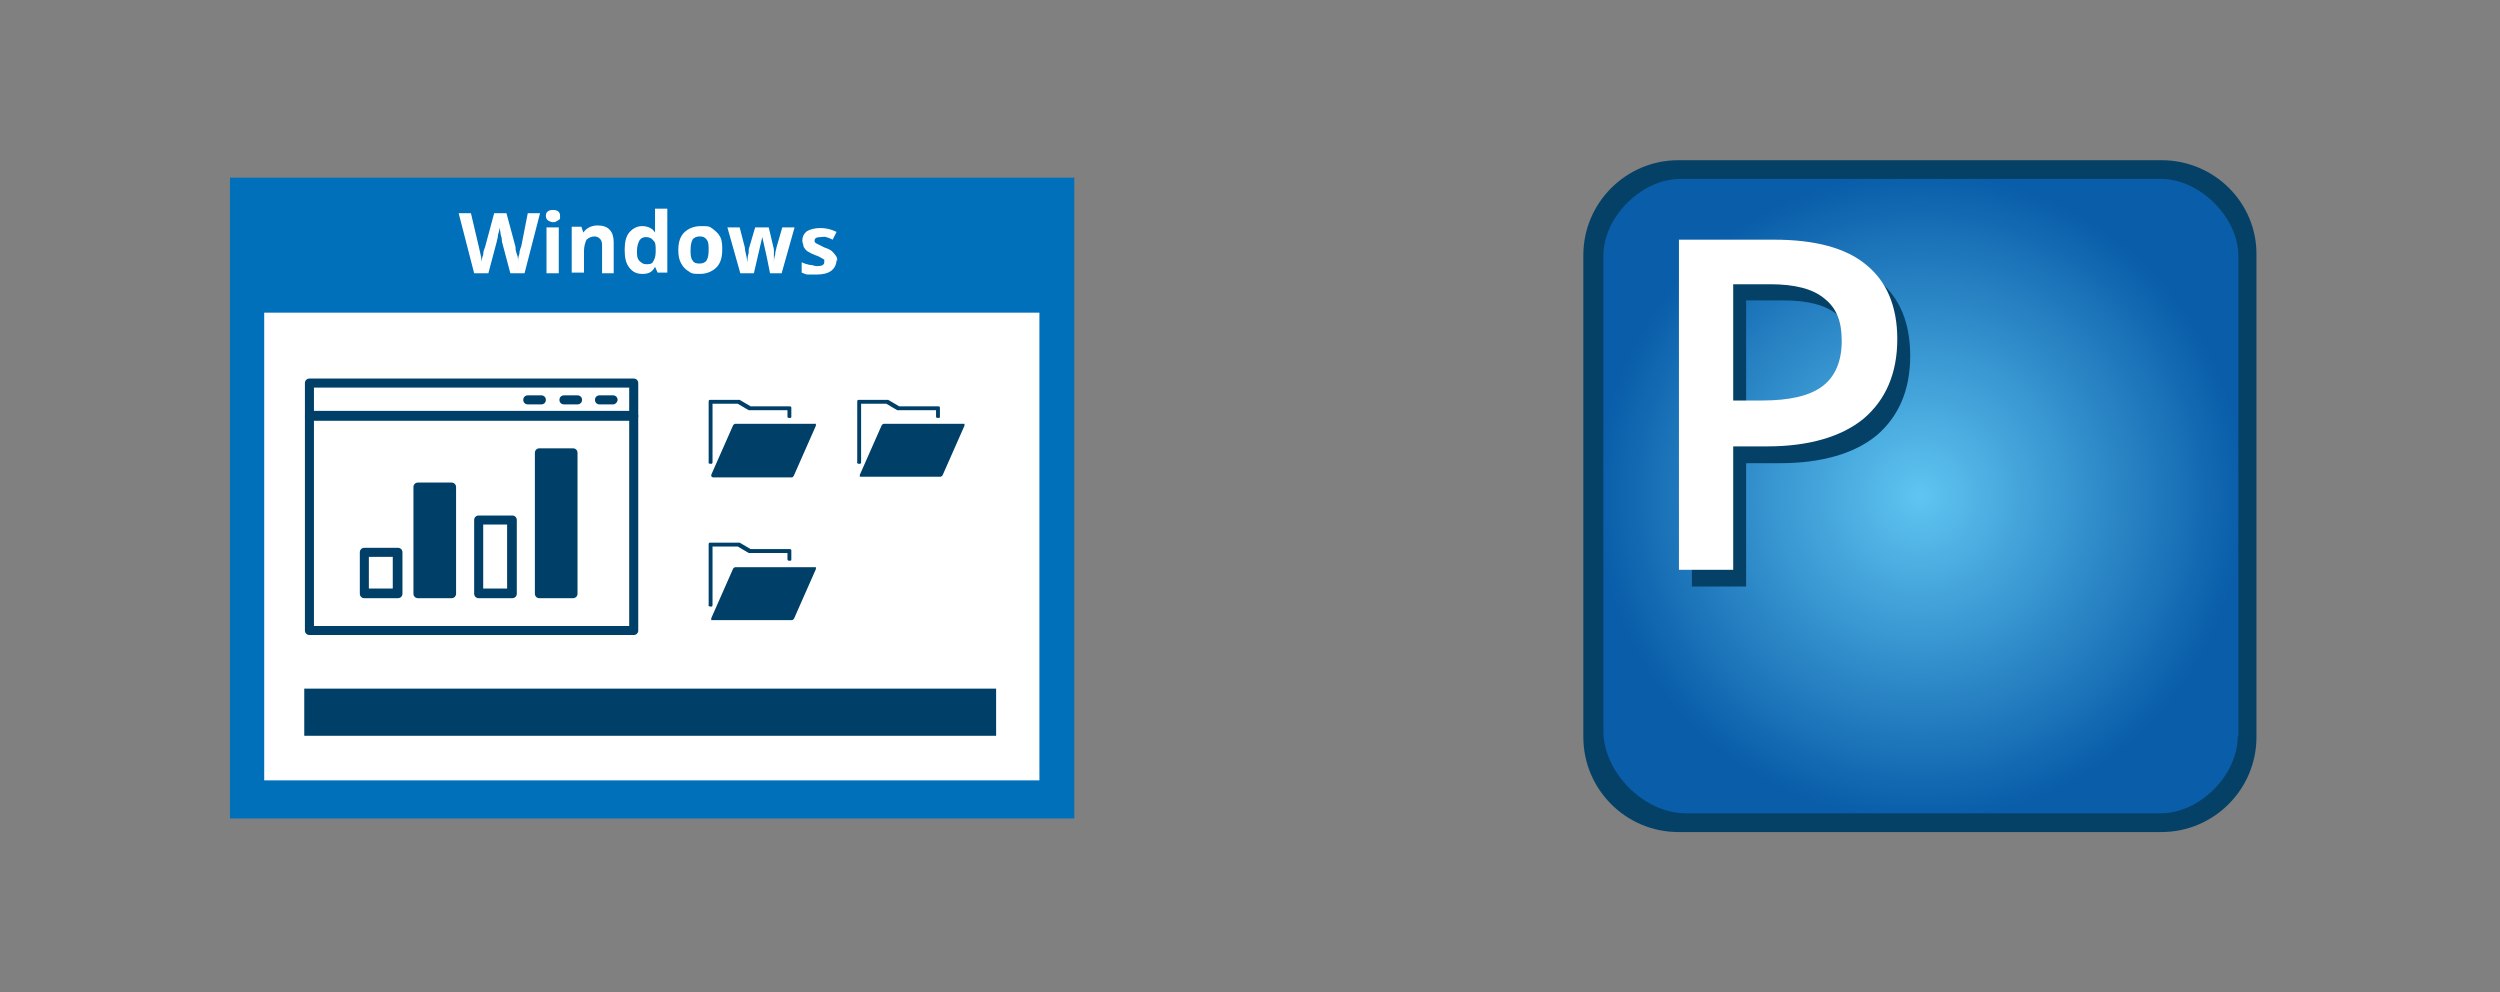 <?xml version="1.0" encoding="UTF-8"?>
<svg xmlns="http://www.w3.org/2000/svg" xmlns:xlink="http://www.w3.org/1999/xlink" id="Ebene_1" data-name="Ebene 1" version="1.1" viewBox="0 0 387 153.6">
  <rect x="0" y="0" width="387" height="153.6" fill="#808080" stroke="none"/>
  <defs>
    <style>
      .cls-1 {
        fill: #0070ba;
      }

      .cls-1, .cls-2, .cls-3, .cls-4, .cls-5 {
        stroke-width: 0px;
      }

      .cls-2 {
        fill: #004068;
      }

      .cls-3 {
        fill: url(#Unbenannter_Verlauf_2);
      }

      .cls-4 {
        fill: #054167;
      }

      .cls-5 {
        fill: #fff;
      }
    </style>
    <radialGradient id="Unbenannter_Verlauf_2" data-name="Unbenannter Verlauf 2" cx="297.2" cy="775.2" fx="297.2" fy="775.2" r="50.2" gradientTransform="translate(0 -698.4)" gradientUnits="userSpaceOnUse">
      <stop offset="0" stop-color="#5fc5f1"></stop>
      <stop offset="1" stop-color="#095da9"></stop>
    </radialGradient>
  </defs>
  <g>
    <rect class="cls-1" x="35.6" y="27.5" width="130.7" height="99.2"></rect>
    <rect class="cls-5" x="40.9" y="48.4" width="120" height="72.4"></rect>
    <rect class="cls-2" x="47.1" y="106.6" width="107.1" height="7.3"></rect>
    <g>
      <g>
        <path class="cls-2" d="M61.6,92.6h-5.2c-.4,0-.7-.3-.7-.7v-6.4c0-.4.3-.7.7-.7h5.2c.4,0,.7.3.7.7v6.4c0,.4-.3.7-.7.7ZM57.1,91.1h3.7v-4.9h-3.7v4.9Z"></path>
        <path class="cls-2" d="M69.9,92.6h-5.2c-.4,0-.7-.3-.7-.7v-16.5c0-.4.3-.7.7-.7h5.2c.4,0,.7.3.7.7v16.5c0,.4-.3.7-.7.7Z"></path>
        <path class="cls-2" d="M79.3,92.6h-5.2c-.4,0-.7-.3-.7-.7v-11.4c0-.4.3-.7.7-.7h5.2c.4,0,.7.3.7.7v11.4c0,.4-.3.7-.7.7ZM74.8,91.1h3.7v-9.9h-3.7v9.9Z"></path>
        <path class="cls-2" d="M88.7,92.6h-5.2c-.4,0-.7-.3-.7-.7v-21.8c0-.4.3-.7.7-.7h5.2c.4,0,.7.3.7.7v21.8c0,.4-.3.7-.7.7Z"></path>
      </g>
      <path class="cls-2" d="M98.1,98.3h-50.2c-.4,0-.7-.3-.7-.7v-33.2c0-.4.3-.7.7-.7h50.2c.4,0,.7.3.7.7v33.2c0,.4-.3.7-.7.7ZM48.6,96.9h48.8v-31.8h-48.8v31.8Z"></path>
      <path class="cls-2" d="M98.1,65.1h-50.2c-.4,0-.7-.3-.7-.7v-5.1c0-.4.3-.7.7-.7h50.2c.4,0,.7.3.7.7v5.1c0,.4-.3.7-.7.7ZM48.6,63.6h48.8v-3.6h-48.8v3.6Z"></path>
      <g>
        <path class="cls-2" d="M94.9,62.6h-2.1c-.4,0-.7-.3-.7-.7s.3-.7.7-.7h2.1c.4,0,.7.3.7.7,0,.3-.3.7-.7.7Z"></path>
        <path class="cls-2" d="M89.4,62.6h-2.1c-.4,0-.7-.3-.7-.7s.3-.7.7-.7h2.1c.4,0,.7.3.7.7s-.3.7-.7.7Z"></path>
        <path class="cls-2" d="M83.8,62.6h-2.1c-.4,0-.7-.3-.7-.7s.3-.7.7-.7h2.1c.4,0,.7.3.7.7s-.3.7-.7.7Z"></path>
      </g>
    </g>
    <g>
      <g>
        <path class="cls-2" d="M110,71.8c.2,0,.3,0,.3-.3v-9h3.9l1.7,1h6v.9c0,.2,0,.3.3.3s.3,0,.3-.3v-1.2c0-.2,0-.3-.3-.3h-6l-1.7-1h-4.5c-.2,0-.3,0-.3.3v9.4c-.1,0,0,.2.3.2Z"></path>
        <path class="cls-2" d="M110.1,73.8c0,0,0-.2,0-.3l3.4-7.7c0,0,.2-.2.3-.2h12.2c0,0,.2,0,.3,0,0,0,0,.2,0,.3l-3.4,7.7c-.1.2-.2.3-.3.3h-12.2c0,0-.2,0-.3-.2Z"></path>
      </g>
      <g>
        <path class="cls-2" d="M133,71.8c.2,0,.3,0,.3-.3v-9h3.9l1.7,1h6v.9c0,.2,0,.3.3.3s.3,0,.3-.3v-1.2c0-.2,0-.3-.3-.3h-6l-1.7-1h-4.5c-.2,0-.3,0-.3.3v9.4c-.1,0,0,.2.3.2Z"></path>
        <path class="cls-2" d="M133.1,73.8c0,0,0-.2,0-.3l3.4-7.7c0,0,.2-.2.3-.2h12.2c0,0,.2,0,.3,0,0,0,0,.2,0,.3l-3.4,7.7c0,0-.2.2-.3.2h-12.2c0,0-.2,0-.3,0Z"></path>
      </g>
      <g>
        <path class="cls-2" d="M110,93.9c.2,0,.3,0,.3-.3v-9h3.9l1.7,1h6v.9c0,.2,0,.3.3.3s.3,0,.3-.3v-1.2c0-.2,0-.3-.3-.3h-6l-1.7-1h-4.5c-.2,0-.3,0-.3.3v9.4c-.1,0,0,.2.3.2Z"></path>
        <path class="cls-2" d="M110.1,96c0,0,0-.2,0-.3l3.4-7.7c0,0,.2-.2.3-.2h12.2c0,0,.2,0,.3,0,0,0,0,.2,0,.3l-3.4,7.7c0,0-.2.2-.3.2h-12.2c0,0-.2,0-.3,0Z"></path>
      </g>
    </g>
    <g>
      <path class="cls-5" d="M81.2,42.3h-2.2l-1.3-4.9c0-.2,0-.5-.2-1.1,0-.5-.2-.9-.2-1.1,0,.2,0,.6-.2,1.1,0,.5-.2.9-.2,1.1l-1.3,4.9h-2.2l-2.4-9.3h1.9l1.2,5.1c.2.9.4,1.7.5,2.4,0-.2,0-.6.2-1.1,0-.5.2-.9.3-1.2l1.4-5.2h1.9l1.4,5.2c0,.2,0,.6.2,1.1s.2.9.2,1.2c0-.3,0-.7.2-1.2,0-.5.2-.9.3-1.2l1-5.1h1.9l-2.4,9.3Z"></path>
      <path class="cls-5" d="M84.5,33.4c0-.6.4-.9,1.1-.9s1.1.3,1.1.9,0,.5-.3.7-.4.3-.8.3c-.7-.1-1.1-.4-1.1-1ZM86.5,42.3h-1.9v-7.1h1.9v7.1Z"></path>
      <path class="cls-5" d="M95.1,42.3h-1.9v-4.1c0-.5,0-.9-.3-1.2s-.5-.4-.9-.4-.9.2-1.2.5c-.2.4-.4,1-.4,1.8v3.3h-1.9v-7.1h1.5l.3.9h0c.2-.3.5-.6.9-.8s.8-.3,1.3-.3c.8,0,1.5.2,1.9.7.4.4.6,1.1.6,1.9,0,0,0,4.8,0,4.8Z"></path>
      <path class="cls-5" d="M99.4,42.4c-.8,0-1.5-.3-2-1-.5-.6-.7-1.5-.7-2.7s.2-2.1.7-2.7c.5-.6,1.2-1,2-1s1.6.3,2,1h0c0-.5,0-1,0-1.4v-2.3h1.9v9.9h-1.5l-.4-.9h0c-.4.8-1,1.1-1.9,1.1ZM100,40.9c.5,0,.9,0,1.1-.4.2-.3.4-.8.4-1.5v-.2c0-.8,0-1.3-.4-1.6-.2-.3-.6-.5-1.1-.5s-.8.2-1,.5c-.2.4-.4.9-.4,1.6s0,1.2.4,1.6c.3.3.6.5,1,.5Z"></path>
      <path class="cls-5" d="M111.8,38.7c0,1.2-.3,2.1-.9,2.7s-1.5,1-2.5,1-1.3,0-1.8-.4c-.5-.3-.9-.7-1.2-1.3s-.4-1.2-.4-2c0-1.2.3-2.1.9-2.7s1.5-1,2.6-1,1.3,0,1.8.4.9.7,1.2,1.3.3,1.3.3,2ZM106.9,38.7c0,.7,0,1.2.3,1.6.2.4.6.5,1.1.5s.9-.2,1.1-.5c.2-.4.3-.9.3-1.6s0-1.2-.3-1.6-.6-.5-1.1-.5-.9.2-1.1.5c-.2.4-.3.9-.3,1.6Z"></path>
      <path class="cls-5" d="M119.2,42.3l-.5-2.5-.7-3.1h0l-1.3,5.6h-2.1l-2-7.1h1.9l.8,3.1c0,.6.3,1.3.4,2.3h0c0-.3,0-.8.2-1.5v-.5c0,0,1-3.4,1-3.4h2.1l.8,3.4c0,0,0,.2,0,.4,0,.2,0,.4,0,.6s0,.4,0,.6v.5h0c0-.3,0-.7.2-1.3,0-.5.2-.9.2-1.1l.9-3.1h1.9l-2,7.1h-2.1Z"></path>
      <path class="cls-5" d="M129.5,40.2c0,.7-.3,1.3-.8,1.7s-1.3.6-2.3.6-1,0-1.3,0c-.4,0-.7-.2-1-.3v-1.6c.4.2.8.3,1.2.4.5,0,.8.2,1.2.2.7,0,1.1-.2,1.1-.6s0-.3,0-.4c0,0-.3-.2-.5-.3s-.5-.3-.9-.4c-.5-.2-.9-.4-1.2-.6-.3-.2-.4-.4-.6-.7,0-.3-.2-.6-.2-.9,0-.6.2-1.1.7-1.5.5-.3,1.2-.5,2.1-.5s1.7.2,2.5.6l-.6,1.2c-.4-.2-.7-.3-1-.4s-.6,0-.9,0c-.6,0-.9.2-.9.5s0,.3.3.5l1.2.6c.6.2,1,.4,1.2.6s.4.4.6.7.2.4.2.8Z"></path>
    </g>
  </g>
  <g>
    <path class="cls-3" d="M335.6,127h-76.8c-6.5,0-11.8-5.3-11.8-11.8V38.5c0-6.6,5.3-11.8,11.8-11.8h76.8c6.5,0,11.8,5.2,11.8,11.8v76.8c0,6.5-5.3,11.8-11.8,11.8Z"></path>
    <path class="cls-4" d="M334.6,24.8h-74.8c-8.1,0-14.7,6.6-14.7,14.7v74.6c0,8.1,6.6,14.7,14.7,14.7h74.8c8.1,0,14.7-6.6,14.7-14.7V39.5c.1-8.1-6.5-14.7-14.7-14.7ZM346.4,114c0,6-5.9,11.9-11.9,11.9h-73.5c-6.5,0-12.8-6.3-12.8-12.8V39.6c0-6,5.9-11.9,11.9-11.9h74.6c5.9.1,11.8,6,11.8,11.9v74.4h0Z"></path>
    <path class="cls-4" d="M295.7,55.1c0,5.3-1.8,9.4-5.2,12.3-3.4,2.8-8.5,4.3-14.9,4.3h-5.3v19.1h-8.4v-51.2h14.7c6.4,0,11.2,1.3,14.3,3.9,3.2,2.6,4.8,6.5,4.8,11.6ZM270.3,64.5h4.4c4.3,0,7.4-.7,9.4-2.2,2-1.5,3-3.9,3-7s-.8-5.1-2.7-6.6c-1.8-1.5-4.6-2.2-8.4-2.2h-5.7v18h0Z"></path>
    <path class="cls-5" d="M293.7,52.5c0,5.3-1.8,9.4-5.2,12.3-3.4,2.8-8.5,4.3-14.9,4.3h-5.3v19.1h-8.4v-51.1h14.7c6.4,0,11.2,1.3,14.3,3.9,3.2,2.6,4.8,6.5,4.8,11.5ZM268.3,62h4.4c4.3,0,7.4-.7,9.4-2.2,2-1.5,3-3.9,3-7s-.8-5.1-2.7-6.6c-1.8-1.5-4.6-2.2-8.4-2.2h-5.7v18h0Z"></path>
  </g>
</svg>
